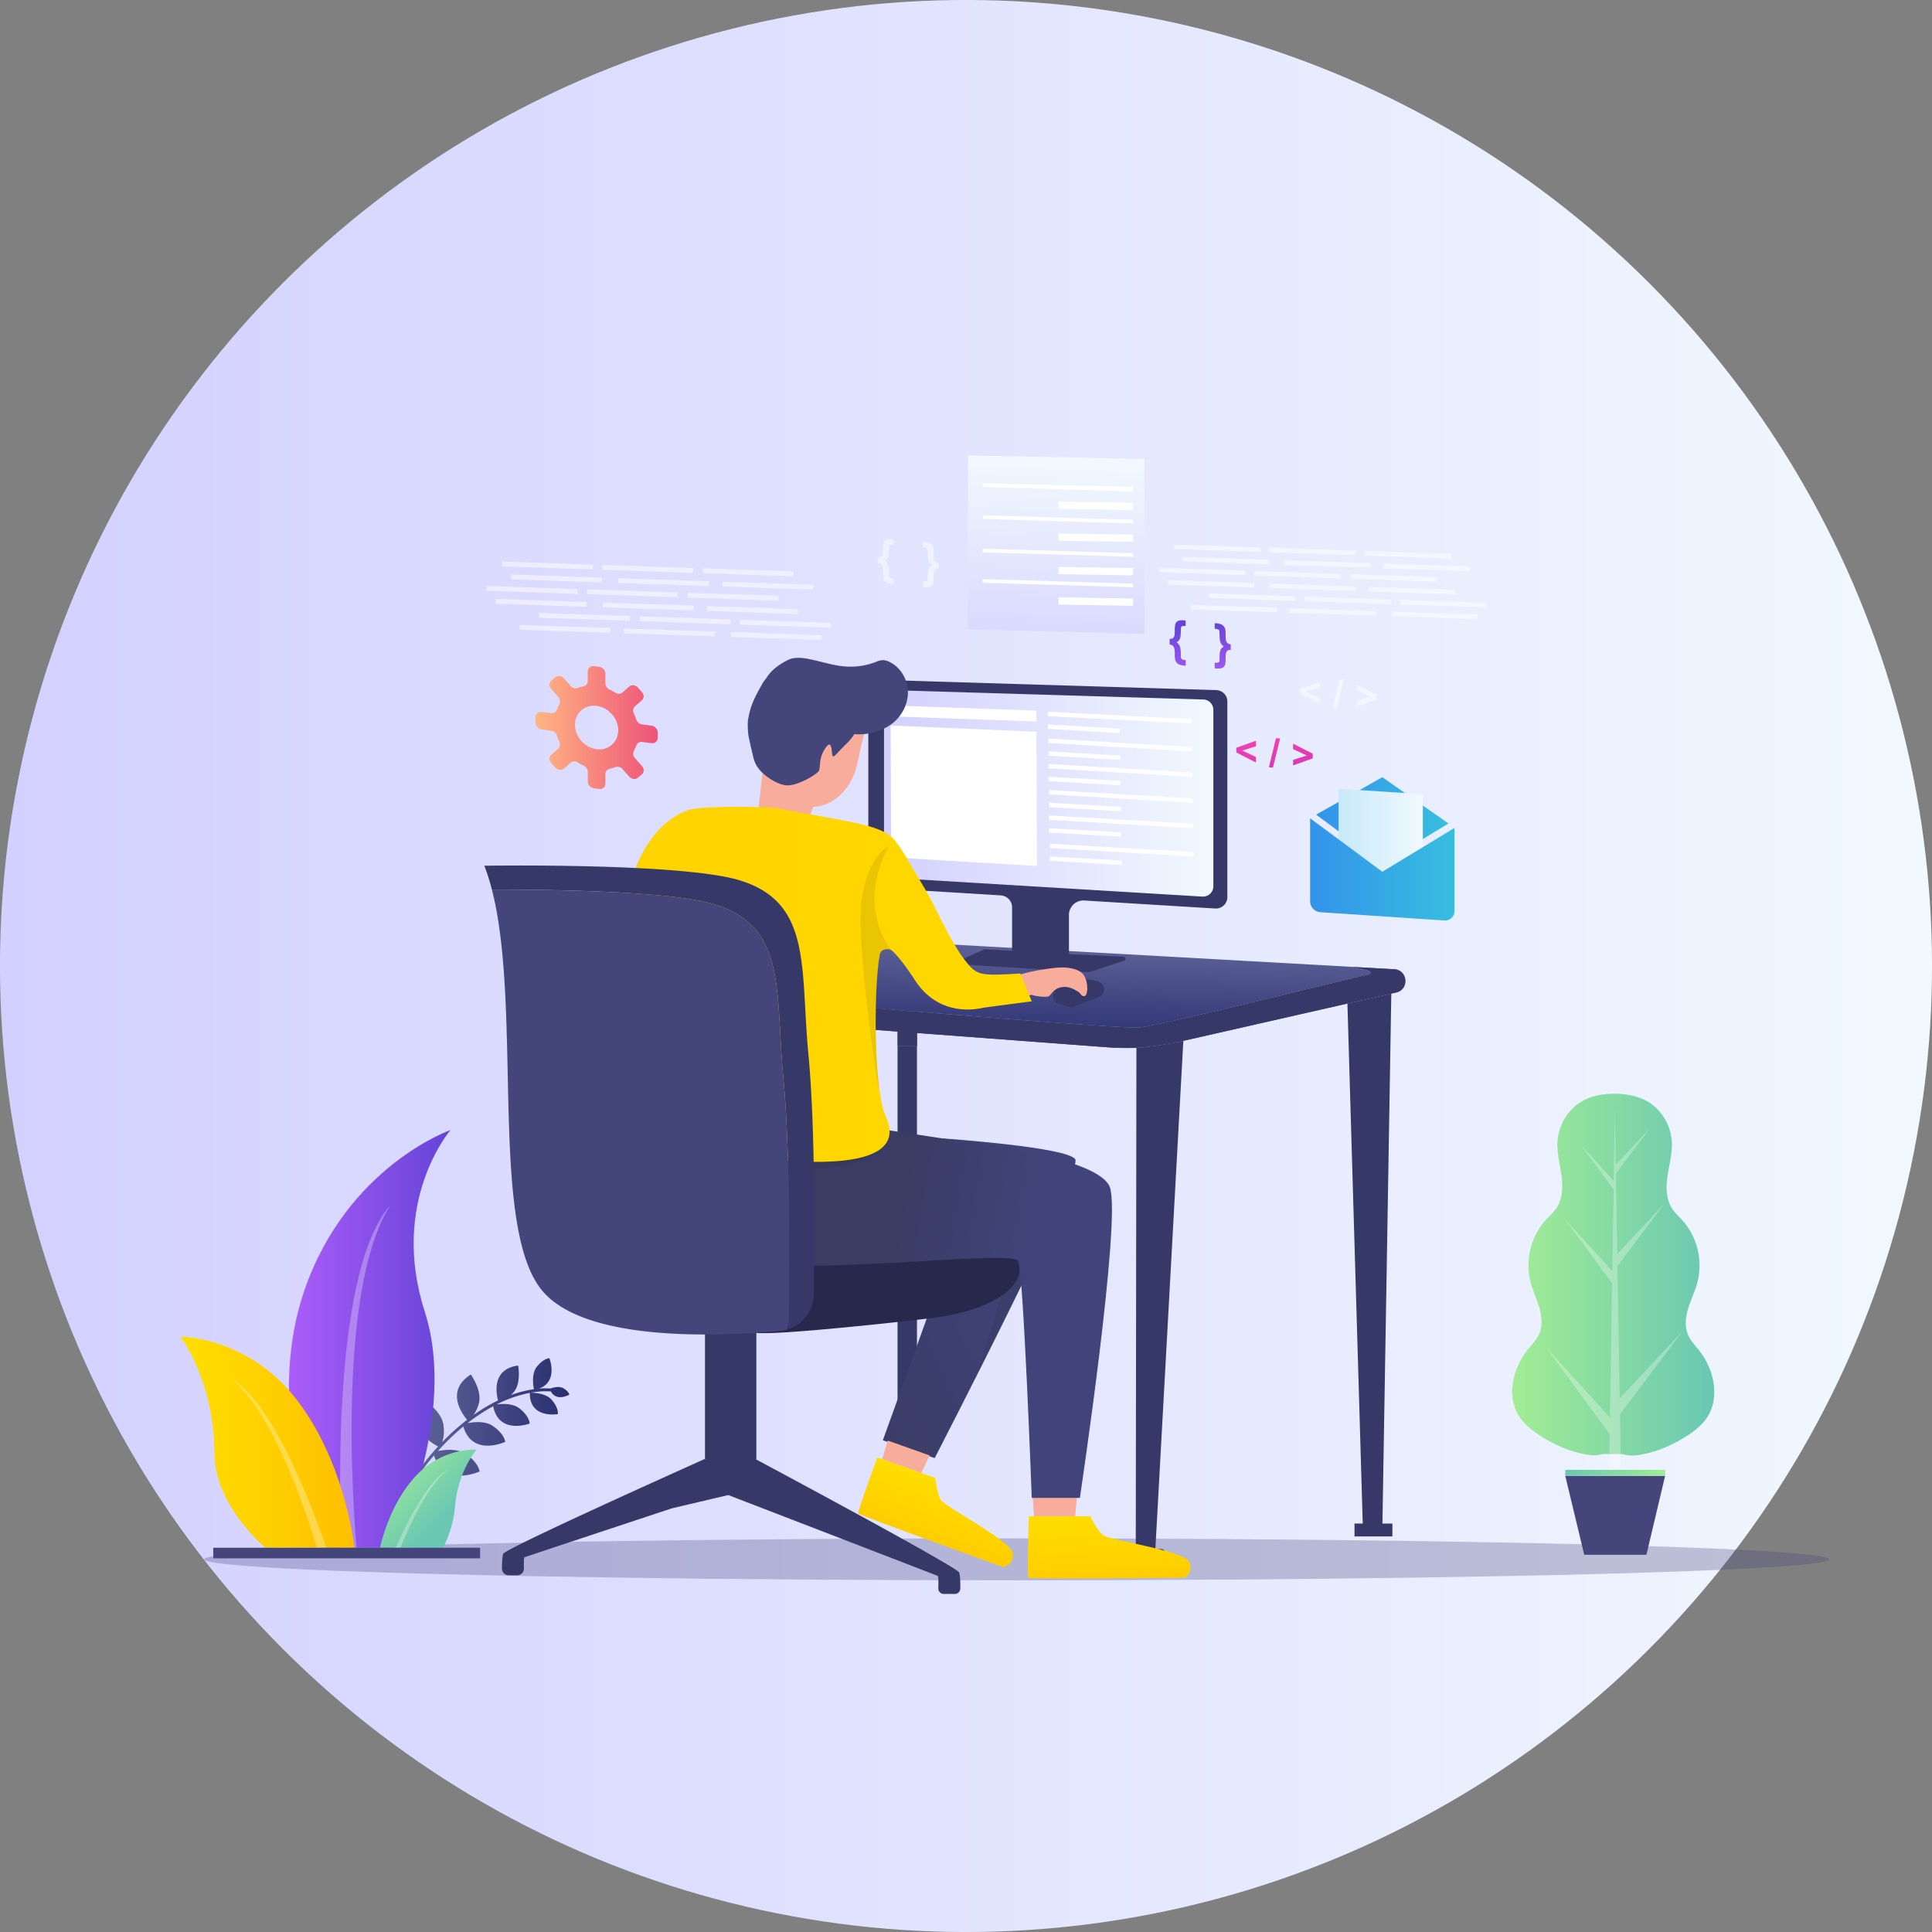 <svg xmlns="http://www.w3.org/2000/svg" xmlns:xlink="http://www.w3.org/1999/xlink" viewBox="0 0 1826.36 1826.36"><rect x="0" y="0" width="1826.36" height="1826.36" fill="#808080" stroke="none"/><defs><style>.cls-1{isolation:isolate;}.cls-2{fill:url(#linear-gradient);}.cls-3,.cls-6{fill:#43457b;}.cls-3,.cls-5{opacity:0.3;}.cls-4{fill:url(#linear-gradient-2);}.cls-21,.cls-5{fill:#fff;}.cls-7{fill:url(#linear-gradient-3);}.cls-8{fill:url(#linear-gradient-4);}.cls-9{fill:url(#linear-gradient-5);}.cls-10{fill:url(#linear-gradient-6);}.cls-11{fill:url(#linear-gradient-7);}.cls-12{fill:url(#linear-gradient-8);}.cls-13{fill:#363868;}.cls-14{fill:url(#linear-gradient-9);}.cls-15{fill:url(#linear-gradient-10);}.cls-16{fill:url(#linear-gradient-11);}.cls-17{fill:url(#linear-gradient-12);}.cls-18{fill:url(#linear-gradient-13);}.cls-19{fill:url(#linear-gradient-14);}.cls-20,.cls-33{opacity:0.5;}.cls-22{fill:url(#linear-gradient-15);}.cls-23{fill:url(#linear-gradient-16);}.cls-24{fill:url(#linear-gradient-17);}.cls-25,.cls-32{fill:#221f1f;}.cls-25{opacity:0.1;}.cls-25,.cls-32,.cls-33{mix-blend-mode:multiply;}.cls-26{fill:#26294c;}.cls-27,.cls-33{fill:#f8ac9b;}.cls-28{fill:url(#linear-gradient-18);}.cls-29{fill:url(#linear-gradient-19);}.cls-30{fill:url(#linear-gradient-20);}.cls-31{fill:url(#linear-gradient-21);}.cls-32{opacity:0.2;}.cls-34{fill:url(#linear-gradient-22);}.cls-35{fill:url(#linear-gradient-23);}.cls-36{fill:url(#linear-gradient-24);}.cls-37{fill:url(#linear-gradient-25);}.cls-38{fill:url(#linear-gradient-26);}.cls-39{fill:url(#linear-gradient-27);}</style><linearGradient id="linear-gradient" x1="-100" y1="-1006.82" x2="1726.36" y2="-1006.82" gradientTransform="matrix(0.71, 0.71, 0.71, -0.71, 1050.1, -373.76)" gradientUnits="userSpaceOnUse"><stop offset="0" stop-color="#d3d0ff"/><stop offset="1" stop-color="#f1f9fe"/></linearGradient><linearGradient id="linear-gradient-2" x1="1429.52" y1="1204.89" x2="1620.54" y2="1204.89" gradientUnits="userSpaceOnUse"><stop offset="0" stop-color="#a2ed94"/><stop offset="1" stop-color="#69c7b3"/></linearGradient><linearGradient id="linear-gradient-3" x1="1551.89" y1="1417.31" x2="1501.85" y2="1367.28" xlink:href="#linear-gradient-2"/><linearGradient id="linear-gradient-4" x1="-5593.66" y1="1339.45" x2="-5449.16" y2="1339.45" gradientTransform="translate(5987.37)" gradientUnits="userSpaceOnUse"><stop offset="0" stop-color="#5e6398"/><stop offset="1" stop-color="#292e6f"/></linearGradient><linearGradient id="linear-gradient-5" x1="12812.34" y1="1265.68" x2="12965.11" y2="1265.68" gradientTransform="matrix(-1, 0, 0, 1, 13238.21, 0)" gradientUnits="userSpaceOnUse"><stop offset="0" stop-color="#6443d7"/><stop offset="1" stop-color="#ac5df9"/></linearGradient><linearGradient id="linear-gradient-6" x1="-5623.58" y1="1377.48" x2="-5565.19" y2="1433.25" gradientTransform="translate(5987.37)" xlink:href="#linear-gradient-2"/><linearGradient id="linear-gradient-7" x1="20332.03" y1="1363.34" x2="20496.71" y2="1363.34" gradientTransform="matrix(-1, 0, 0, 1, 20667.12, 0)" gradientUnits="userSpaceOnUse"><stop offset="0" stop-color="#febf00"/><stop offset="0.98" stop-color="#ffdf00"/></linearGradient><linearGradient id="linear-gradient-8" x1="1184.45" y1="833.13" x2="929.75" y2="1164.24" gradientTransform="matrix(1, 0, 0, 1, 0, 0)" xlink:href="#linear-gradient-4"/><linearGradient id="linear-gradient-9" x1="1269.38" y1="871.17" x2="1117.84" y2="1068.17" gradientTransform="matrix(1, 0, 0, 1, 0, 0)" xlink:href="#linear-gradient-4"/><linearGradient id="linear-gradient-10" x1="1168.32" y1="820.71" x2="913.61" y2="1151.83" gradientTransform="matrix(1, 0, 0, 1, 0, 0)" xlink:href="#linear-gradient-4"/><linearGradient id="linear-gradient-11" x1="894.97" y1="888.66" x2="893.12" y2="988.12" gradientTransform="matrix(1, 0, 0, 1, 0, 0)" xlink:href="#linear-gradient-4"/><linearGradient id="linear-gradient-12" x1="1176.23" y1="690.27" x2="1182.61" y2="746.42" gradientUnits="userSpaceOnUse"><stop offset="0" stop-color="#fb40b7"/><stop offset="1" stop-color="#c639af"/></linearGradient><linearGradient id="linear-gradient-13" x1="1202.04" y1="687.34" x2="1208.42" y2="743.48" xlink:href="#linear-gradient-12"/><linearGradient id="linear-gradient-14" x1="1227.83" y1="684.41" x2="1234.21" y2="740.55" xlink:href="#linear-gradient-12"/><linearGradient id="linear-gradient-15" x1="1112.64" y1="590.6" x2="1117.32" y2="645.89" gradientTransform="matrix(1, 0, 0, 1, 0, 0)" xlink:href="#linear-gradient-5"/><linearGradient id="linear-gradient-16" x1="1153.06" y1="587.18" x2="1157.73" y2="642.47" gradientTransform="matrix(1, 0, 0, 1, 0, 0)" xlink:href="#linear-gradient-5"/><linearGradient id="linear-gradient-17" x1="759.7" y1="1283.61" x2="1013.56" y2="1171.6" gradientUnits="userSpaceOnUse"><stop offset="0" stop-color="#3a3c63"/><stop offset="1" stop-color="#40447b"/></linearGradient><linearGradient id="linear-gradient-18" x1="2773.65" y1="-286.12" x2="2770.93" y2="-396.31" gradientTransform="translate(-1835.19 814.72) rotate(20.13)" xlink:href="#linear-gradient-7"/><linearGradient id="linear-gradient-19" x1="1049.9" y1="1538.85" x2="1047.1" y2="1425.37" gradientTransform="matrix(1, 0, 0, 1, 0, 0)" xlink:href="#linear-gradient-7"/><linearGradient id="linear-gradient-20" x1="831.3" y1="1227.67" x2="969.66" y2="1251.52" xlink:href="#linear-gradient-17"/><linearGradient id="linear-gradient-21" x1="835.63" y1="750.06" x2="1146.97" y2="750.06" gradientTransform="matrix(1, 0, 0, 1, 0, 0)" xlink:href="#linear-gradient"/><linearGradient id="linear-gradient-22" x1="-786.76" y1="930.46" x2="1444.56" y2="930.46" gradientTransform="matrix(1, 0, 0, 1, 0, 0)" xlink:href="#linear-gradient-7"/><linearGradient id="linear-gradient-23" x1="506.18" y1="848.13" x2="621.73" y2="848.13" gradientTransform="matrix(1, 0.12, 0, 1, 0, -230.67)" gradientUnits="userSpaceOnUse"><stop offset="0" stop-color="#ffb682"/><stop offset="1" stop-color="#ee5379"/></linearGradient><linearGradient id="linear-gradient-24" x1="1244.19" y1="861.27" x2="1369.27" y2="861.27" gradientTransform="matrix(1, 0.07, 0, 1, 0, -172.88)" gradientUnits="userSpaceOnUse"><stop offset="0" stop-color="#3393eb"/><stop offset="1" stop-color="#37bedf"/></linearGradient><linearGradient id="linear-gradient-25" x1="1265.39" y1="873.04" x2="1345.04" y2="873.04" gradientTransform="matrix(1, 0.07, 0, 1, 0, -172.88)" gradientUnits="userSpaceOnUse"><stop offset="0" stop-color="#c7e9f9"/><stop offset="1" stop-color="#f1f9fe"/></linearGradient><linearGradient id="linear-gradient-26" x1="1238.49" y1="907.89" x2="1374.97" y2="907.89" xlink:href="#linear-gradient-24"/><linearGradient id="linear-gradient-27" x1="998.18" y1="719.17" x2="998.18" y2="505.42" gradientTransform="matrix(1, 0.04, 0, 1, 0.51, -112.5)" xlink:href="#linear-gradient"/></defs><title>Asset 1mdpi</title><g class="cls-1"><g id="Layer_2" data-name="Layer 2"><g id="Layer_1-2" data-name="Layer 1"><circle class="cls-2" cx="913.18" cy="913.18" r="913.18" transform="translate(-378.25 913.18) rotate(-45)"/><ellipse class="cls-3" cx="961.06" cy="1474.07" rx="768.03" ry="19.83"/><path class="cls-4" d="M1606.27,1276.68c-3.8-4.82-8.21-9.33-10.59-15-3.32-7.91-2.21-17,.31-25.2s6.39-15.94,8.59-24.23a64.5,64.5,0,0,0-14.41-58.94c-3.14-3.45-6.7-6.58-9.3-10.47-6-9-6.07-20.75-4.46-31.49s4.65-21.4,4-32.23a48.4,48.4,0,0,0-17.33-34c-9.9-8.15-23.2-11-36-11.2h-.81c-12.85,0-26.19,2.76-36.18,10.8a48.42,48.42,0,0,0-17.71,33.83c-.77,10.83,2.15,21.52,3.64,32.28s1.31,22.48-4.82,31.43c-2.64,3.86-6.23,7-9.42,10.37a64.49,64.49,0,0,0-15.07,58.77c2.11,8.31,5.88,16.1,8.31,24.33s3.44,17.33,0,25.19c-2.44,5.64-6.9,10.1-10.76,14.87-14.28,17.68-20.44,44.19-8.07,63.25,4.95,7.62,12.3,13.33,19.93,18.25,11.85,7.64,24.9,13.73,38.72,16.75,6.06,1.32,12.33,2.51,18.42,1,4-1,7.15-.42,11.46-.43s7.41-.51,11.46.56c6.07,1.61,12.35.49,18.42-.77,13.85-2.85,27-8.8,38.91-16.3,7.68-4.83,15.1-10.47,20.13-18C1626.21,1321.09,1620.35,1294.52,1606.27,1276.68Z"/><path class="cls-5" d="M1531.42,1337c11.56-15.37,59.16-78.75,59.16-78.75l-59.41,63.66-2.11-125.18,44.55-59.3-44.74,47.94-1.28-76.06,32.18-42.84-32.32,34.63-.9-53.45-1.08,68.57-30.92-33.89,30.8,42-1.21,77.29-44.23-48.47,44,60-2,126.78-60.4-66.19,60.15,82-.29,18.71h.11v20.44h10.66v-20.44h-.15Z"/><polygon class="cls-6" points="1479.67 1395.13 1574.08 1395.13 1556.39 1469.77 1497.61 1469.77 1479.67 1395.13"/><rect class="cls-7" x="1479.67" y="1389.47" width="94.41" height="5.66"/><path class="cls-8" d="M520.74,1315.29c5.54,10.21,17.47,3.06,17.47,3.06s-.68-3.36-6-6.17c-4-2.1-9.74-.36-11.77.37l-6.58-.17h-.1c-1.47.07-2.92.19-4.37.32,18.78-6.63,9.93-28.8,9.93-28.8s-5.9.24-12.15,8.56c-5,6.68-3,18-2.45,20.8a108.75,108.75,0,0,0-21.64,5.47,36.41,36.41,0,0,0,2.73-3c7.16-8.57,4-24.83,4-24.83-25.63,3.3-20.53,27.41-19,32.94a161.13,161.13,0,0,0-23.18,13.78,33.36,33.36,0,0,0,5.06-11.15c3.24-12.07-7.62-27.09-7.62-27.09-25.13,15.81-7,38.66-3.5,42.74-4.51,3.48-8.65,7-12.37,10.36-4.09,3.7-7.85,7.39-11.28,10.94,1.26-3.37,2.31-8.68,1.3-16.3-1.8-13.54-19.07-24.15-19.07-24.15-18.31,25.92,7.89,41.29,14,44.42a214.88,214.88,0,0,0-18.46,22.67l2.27,1.52a194.16,194.16,0,0,1,12.3-15.71c9.7,30.73,43.1,15.11,43.1,15.11s-.83-8.38-13.21-16.6c-8-5.3-19.87-3.93-26.27-2.63A237.26,237.26,0,0,1,431,1354.51c2.18-2,4.5-4,7-6,8.6,29,39.62,14.49,39.62,14.49s-.76-7.66-12.08-15.18c-7.12-4.73-17.65-3.65-23.59-2.49a170.09,170.09,0,0,1,24.29-16c5.3,27.41,34.48,16.36,34.48,16.36s-.16-6.88-9.74-14.34c-6.26-4.88-16.23-4.41-21.47-3.73a117.74,117.74,0,0,1,31.38-10.91c-.47,24.86,26.46,20.06,26.46,20.06s.95-5.83-5.94-13.62c-5.36-6.07-16.35-6.59-19.59-6.61a96.28,96.28,0,0,1,12-1.37Z"/><path class="cls-9" d="M303.24,1463.1S247.35,1337,287.79,1219.72s138.08-151.47,138.08-151.47-58,67.11-24.32,171.79c31.82,99-28.85,223.06-28.85,223.06Z"/><path class="cls-5" d="M323,1463.1S308.69,1206.46,369.24,1139C314.17,1224,337.1,1463.1,337.1,1463.1Z"/><path class="cls-10" d="M419,1463.1H359.23c2.38-10.53,11-42.35,32.43-66.35,26.07-29.16,58.95-26.33,58.95-26.33S432.73,1390,430,1425.3C428.89,1439.36,424.13,1452.53,419,1463.1Z"/><path class="cls-5" d="M378.61,1463.1h-4.48c8.51-19.48,30.22-65.15,50.54-74.43C404.79,1402,386.5,1443.31,378.61,1463.1Z"/><path class="cls-11" d="M280.78,1323.57c43.52,56.73,53.28,130.71,54.31,139.53h-84.6c-21.4-19.76-47.65-51.72-47.85-90.17-.37-68.65-32.23-109.36-32.23-109.36S234.43,1263.14,280.78,1323.57Z"/><path class="cls-5" d="M308.36,1463.1h-8.78C289.27,1429,257.79,1334.17,218,1302.85,259.09,1325.61,297.43,1430.9,308.36,1463.1Z"/><rect class="cls-6" x="201.59" y="1463.1" width="252.23" height="10.01" transform="translate(655.42 2936.22) rotate(180)"/><path class="cls-12" d="M1074.28,990.57l-21.73-.18A210,210,0,0,0,1074.28,990.57Z"/><polygon class="cls-13" points="848.48 1339.31 866.83 1339.31 866.83 988.9 848.48 988.75 848.48 1339.31"/><path class="cls-13" d="M1073.67,1464.31h-3.51a4.22,4.22,0,0,0-4.22,4.22v3.77a4.22,4.22,0,0,0,4.22,4.23h27.39a4.22,4.22,0,0,0,4.22-4.23v-3.77a4.22,4.22,0,0,0-4.22-4.22h-5.36l26.44-480.41a335.05,335.05,0,0,1-44.35,6.67Z"/><path class="cls-13" d="M1288.23,1440.23h-7.79v12.21h35.83v-12.21h-9.42l8.38-501-41.48,9.45Z"/><path class="cls-14" d="M1118.63,983.9c16.73-3.66,102.56-23.2,155.12-35.18v0Z"/><path class="cls-15" d="M1318,916.23l-41.9-2.34c3,.4,31.43,4.47,14.61,8.11-17.73,3.83-196,47.92-213.73,49.36s-255.42-18.69-255.42-18.69l5.28,20.84,21.66,1.63v13.61l18.35.15V976.51l182.52,13.69c1.06.08,2.13.13,3.2.19l21.73.18a335.05,335.05,0,0,0,44.35-6.67l155.12-35.22v0l41.48-9.45,4.6-1C1332.42,935.36,1330.88,917,1318,916.23Z"/><path class="cls-16" d="M1077,971.36c17.73-1.44,196-45.53,213.73-49.36,16.82-3.64-11.63-7.71-14.61-8.11L812.38,888l-320.1,60.45,334.54,25.08-5.28-20.84S1059.23,972.79,1077,971.36Z"/><path class="cls-13" d="M1318,916.23l-41.9-2.34c3,.4,31.43,4.47,14.61,8.11-17.73,3.83-196,47.92-213.73,49.36s-255.42-18.69-255.42-18.69l5.28,20.84,21.66,1.63v13.61l18.35.15V976.51l182.52,13.69c1.06.08,2.13.13,3.2.19l21.73.18a335.05,335.05,0,0,0,44.35-6.67l155.12-35.22v0l41.48-9.45,4.6-1C1332.42,935.36,1330.88,917,1318,916.23Z"/><path class="cls-17" d="M1187.28,720.82l-18.57-9.51v-4.47l18.57-6.61v5.27l-13,4,13,6.14Z"/><path class="cls-18" d="M1199.51,725.31l6.71-27.5,3.9.3-6.78,27.49Z"/><path class="cls-19" d="M1222.35,723.54v-5.23l13-4.1-13-6.05V703l18.59,9.47v4.44Z"/><g class="cls-20"><path class="cls-21" d="M1247.56,665.17,1229,655.66v-4.47l18.57-6.61v5.27l-13,3.95,13,6.14Z"/><path class="cls-21" d="M1259.8,669.66l6.7-27.5,3.9.3L1263.62,670Z"/><path class="cls-21" d="M1282.64,667.89v-5.23l13-4.1-13-6v-5.19l18.59,9.47v4.44Z"/></g><path class="cls-22" d="M1105.67,609.22v-5.33a6.26,6.26,0,0,0,2.44-.27,3.07,3.07,0,0,0,1.42-1.21,5.67,5.67,0,0,0,.82-2.29,25.35,25.35,0,0,0,.18-3.69,29.45,29.45,0,0,1,.4-6,4.87,4.87,0,0,1,1.44-2.6,6.56,6.56,0,0,1,3-1.35,16.1,16.1,0,0,1,4.26,0l1.18.11v5.3a10.78,10.78,0,0,0-3.16,0,1.86,1.86,0,0,0-1,.75,4,4,0,0,0-.33,1.92c0,.93-.07,2.69-.2,5.28a12.64,12.64,0,0,1-.58,3.51,6.55,6.55,0,0,1-1.18,2.15,8.26,8.26,0,0,1-2.21,1.64,8.64,8.64,0,0,1,2.14,2,8.09,8.09,0,0,1,1.28,2.56,18,18,0,0,1,.57,3.92c.11,2.46.16,4,.16,4.72a4.5,4.5,0,0,0,.35,2.07,2.58,2.58,0,0,0,1.08,1,10.76,10.76,0,0,0,3.12.58v5.32l-1.18-.1a17.25,17.25,0,0,1-4.59-.9,6.89,6.89,0,0,1-2.7-1.83,6.2,6.2,0,0,1-1.47-2.87,24.92,24.92,0,0,1-.38-5.17,24.4,24.4,0,0,0-.36-5.34,5.17,5.17,0,0,0-1.47-2.67A5.83,5.83,0,0,0,1105.67,609.22Z"/><path class="cls-23" d="M1163.46,614.44a6.46,6.46,0,0,0-2.44.26,3.08,3.08,0,0,0-1.41,1.22,6,6,0,0,0-.83,2.29,25.12,25.12,0,0,0-.18,3.67,30.64,30.64,0,0,1-.39,6,5,5,0,0,1-1.43,2.61,6.59,6.59,0,0,1-3.06,1.35,16.19,16.19,0,0,1-4.27,0l-1.17-.11V626.4a9.54,9.54,0,0,0,3.11,0,1.92,1.92,0,0,0,1.07-.76,3.81,3.81,0,0,0,.36-1.89c0-.9.07-2.62.19-5.15a12.94,12.94,0,0,1,.59-3.65,6.25,6.25,0,0,1,3.38-3.74,10.45,10.45,0,0,1-2.4-2.3,9.77,9.77,0,0,1-1.42-3.86,67.74,67.74,0,0,1-.35-6.87,6.36,6.36,0,0,0-.3-2.24,2.11,2.11,0,0,0-1-.95,11.12,11.12,0,0,0-3.23-.59v-5.3l1.17.1a18.42,18.42,0,0,1,4.6.88,6.82,6.82,0,0,1,2.68,1.83,6.43,6.43,0,0,1,1.48,2.89,24.76,24.76,0,0,1,.39,5.17,26.52,26.52,0,0,0,.33,5.33,5.18,5.18,0,0,0,1.49,2.68,6,6,0,0,0,3,1.15Z"/><g class="cls-20"><path class="cls-21" d="M829.8,532.29V527a6.26,6.26,0,0,0,2.44-.27,3.13,3.13,0,0,0,1.42-1.21,5.58,5.58,0,0,0,.82-2.29,25.35,25.35,0,0,0,.18-3.69,29.45,29.45,0,0,1,.4-6,5,5,0,0,1,1.44-2.6,6.56,6.56,0,0,1,3-1.36,16.23,16.23,0,0,1,4.26,0l1.18.11V515a10.78,10.78,0,0,0-3.16,0,1.76,1.76,0,0,0-1,.75,3.81,3.81,0,0,0-.34,1.91c0,.94-.06,2.7-.2,5.29a12.68,12.68,0,0,1-.57,3.51,6.56,6.56,0,0,1-1.19,2.15,8.48,8.48,0,0,1-2.21,1.64,8.64,8.64,0,0,1,2.14,2,7.79,7.79,0,0,1,1.28,2.56,17.87,17.87,0,0,1,.58,3.92c.1,2.46.15,4,.15,4.72a4.35,4.35,0,0,0,.36,2.07,2.42,2.42,0,0,0,1.07,1A10.1,10.1,0,0,0,845,547v5.33l-1.18-.11a17.48,17.48,0,0,1-4.59-.89,7,7,0,0,1-2.7-1.83,6.2,6.2,0,0,1-1.47-2.87,25.72,25.72,0,0,1-.38-5.17,25.25,25.25,0,0,0-.35-5.34,5.25,5.25,0,0,0-1.48-2.67A5.83,5.83,0,0,0,829.8,532.29Z"/><path class="cls-21" d="M887.59,537.51a6.49,6.49,0,0,0-2.44.26,3.08,3.08,0,0,0-1.41,1.22,6,6,0,0,0-.83,2.29,25,25,0,0,0-.18,3.66,30.5,30.5,0,0,1-.39,6,4.89,4.89,0,0,1-1.43,2.62,6.54,6.54,0,0,1-3.06,1.35,16.1,16.1,0,0,1-4.26,0l-1.18-.11v-5.33a9.54,9.54,0,0,0,3.11,0,1.85,1.85,0,0,0,1.07-.76,3.81,3.81,0,0,0,.36-1.89c0-.9.07-2.62.19-5.16a12.53,12.53,0,0,1,.6-3.64,6.56,6.56,0,0,1,1.3-2.23,6.68,6.68,0,0,1,2.07-1.51,10.68,10.68,0,0,1-2.4-2.31,9.81,9.81,0,0,1-1.42-3.85,67.74,67.74,0,0,1-.35-6.87,6.47,6.47,0,0,0-.3-2.25,2.14,2.14,0,0,0-1-.94,11.12,11.12,0,0,0-3.23-.59v-5.31l1.18.11a17.88,17.88,0,0,1,4.59.88,6.86,6.86,0,0,1,2.69,1.83,6.47,6.47,0,0,1,1.47,2.89,24.76,24.76,0,0,1,.39,5.17,26.58,26.58,0,0,0,.33,5.33,5.25,5.25,0,0,0,1.49,2.68,6,6,0,0,0,3,1.15Z"/></g><path class="cls-24" d="M891.26,1076.17s118,8.14,125.2,19.73-132.89,282.44-132.89,282.44l-49-16.79,58.07-161.15s9.05-70.13-17.49-75.1S891.26,1076.17,891.26,1076.17Z"/><path class="cls-25" d="M947.57,1189.05l12.79,1a3.53,3.53,0,0,1,3.23,3.22l1.85,22.3-44.58,89.65S958.69,1202.78,947.57,1189.05Z"/><path class="cls-26" d="M742.6,1052.18S954.29,1157,963.19,1190.67s-45,50.53-77.89,54.77c-24.7,3.18-153.21,17.42-171,14.46S644.66,1045.26,742.6,1052.18Z"/><polygon class="cls-27" points="833.95 1379.38 839.23 1361.81 878.86 1375.87 870.77 1392.45 833.95 1379.38"/><path class="cls-28" d="M884.29,1397.24s1.2,14.49,5.21,20.8,66.33,38.82,67.92,50.07-8.94,13.33-9.68,13.07-135.7-48.77-136.42-50.56,18-52.88,18-52.88Z"/><polygon class="cls-27" points="977.49 1433.33 976.22 1414.92 1018.07 1414.92 1016.38 1433.33 977.49 1433.33"/><path class="cls-29" d="M1030.65,1433.33s6.23,13.32,12.19,18,75.44,14.46,80.88,24.59-3.63,15.62-4.41,15.62-145.95,1.45-147.24,0,.51-58.16.51-58.16Z"/><path class="cls-30" d="M664.25,1041.92s-8.59,148.43,70.09,153.57,223.3-13.54,228.22-3.26S975.34,1416,975.34,1416h45.48s39.43-262.81,28.37-293.65-153.48-45.45-153.48-45.45Z"/><path class="cls-25" d="M830.79,1085.43S822,1115,696.62,1100.54c-75.92-7.48-85.92-18.23-87.46-24.2s-4.85-15.92,1.84-20.56S824.34,1069.32,830.79,1085.43Z"/><path class="cls-13" d="M1038.7,942.61l-23.25,9a7.9,7.9,0,0,1-5.06.2l-9.25-2.75a7.86,7.86,0,0,1-.16-15l24.69-7.9a7.91,7.91,0,0,1,4-.19l7.81,1.67A7.86,7.86,0,0,1,1038.7,942.61Z"/><path class="cls-13" d="M1149.74,652.36,832,642.67a10.83,10.83,0,0,0-11.16,10.82v175.1A10.82,10.82,0,0,0,831,839.39l115.1,7.05a11.33,11.33,0,0,1,10.64,11.31v41.09l-25.49-1.45a2.23,2.23,0,0,0-1.32.35l-21.82,9.87a2.21,2.21,0,0,0,1.07,4.06l118.52,7.42a7.7,7.7,0,0,0,3.37-.63L1063.37,908a2.21,2.21,0,0,0-1.56-3.64L1010.5,902V864.9a13.66,13.66,0,0,1,14.5-13.64l123.75,7.57a10.82,10.82,0,0,0,11.49-10.8V663.18A10.83,10.83,0,0,0,1149.74,652.36Z"/><path class="cls-31" d="M1136.43,847.56,845,830a9.84,9.84,0,0,1-9.32-9.75v-158a9.85,9.85,0,0,1,10.23-9.76l291.48,8.74a9.84,9.84,0,0,1,9.63,9.76V837.82A9.85,9.85,0,0,1,1136.43,847.56Z"/><polygon class="cls-21" points="1126.53 683.88 990.58 676.96 990.57 672.84 1126.51 679.77 1126.53 683.88"/><polygon class="cls-21" points="1058.6 692.99 990.63 689 990.62 684.88 1058.59 688.87 1058.6 692.99"/><polygon class="cls-21" points="1127.07 710.33 991.13 702.34 991.11 698.22 1127.06 706.21 1127.07 710.33"/><polygon class="cls-21" points="1059.15 718.37 991.18 714.38 991.16 710.26 1059.13 714.25 1059.15 718.37"/><polygon class="cls-21" points="1127.07 734.34 991.13 726.36 991.11 722.24 1127.06 730.23 1127.07 734.34"/><polygon class="cls-21" points="1059.15 742.39 991.18 738.4 991.16 734.28 1059.13 738.27 1059.15 742.39"/><polygon class="cls-21" points="1127.62 758.91 991.67 750.92 991.66 746.8 1127.6 754.79 1127.62 758.91"/><polygon class="cls-21" points="1059.7 766.95 991.72 762.96 991.71 758.84 1059.68 762.84 1059.7 766.95"/><polygon class="cls-21" points="1127.62 782.92 991.67 774.94 991.66 770.82 1127.6 778.81 1127.62 782.92"/><polygon class="cls-21" points="1059.7 790.97 991.72 786.98 991.71 782.86 1059.68 786.85 1059.7 790.97"/><polygon class="cls-21" points="1128.44 809.67 992.49 801.69 992.48 797.57 1128.42 805.55 1128.44 809.67"/><polygon class="cls-21" points="1060.52 817.72 992.54 813.73 992.53 809.61 1060.5 813.6 1060.52 817.72"/><polygon class="cls-21" points="841.86 666.89 979.69 671.76 979.73 682.04 841.9 677.17 841.86 666.89"/><polygon class="cls-21" points="980.27 818.63 842.44 810.44 841.93 685.82 979.76 691.74 980.27 818.63"/><path class="cls-32" d="M607.07,918c-5.2,4.83-10,8.93-14.08,12.28,15.74,4.8,31.86,3.76,31.86,3.76l14.77-111S623.05,903.16,607.07,918Z"/><path class="cls-27" d="M1020.18,917.91c-9.46-4.6-18.95-3.5-27.71-2.4-5.87.74-20.45,3-29.91,6.36l5.06,21.71c3.71-2.07,6.89-3.5,8-3.05,3.06,1.3,12.08,2.28,15.12,1.52s4.12-7.15,12.25-8.76,13.84,3,16.23,4.19,2.82,5.08,6.34,4S1029.34,922.37,1020.18,917.91Z"/><polygon class="cls-27" points="771.55 755.81 756.37 793.87 715.69 776.34 722.17 718.2 777.68 737.62 771.55 755.81"/><path class="cls-27" d="M820,687c5.13-10.36.7-14.36-6.32-16.39-6.53-1.88-15.29-2-20.69-4A133.89,133.89,0,0,0,775.59,662c-10.13-2.21-16,6.61-18.62,12.72l-.14.33c-2.46,5.88-6.34,20.18-9.48,24.51s-3.45-19-11.72-22.42a11.15,11.15,0,0,0-5.81-1.12A11.52,11.52,0,0,0,720.4,684c-1.87,5.74-.22,12,2.42,17.21s6.27,9.85,8.74,15.18c4.92,10.64,5,23.62,11.43,33.32,7.21,10.9,21.68,15.2,34.27,11.7s23-13.9,28.69-26.21C813.08,719.64,812.4,702.26,820,687Z"/><path class="cls-33" d="M785.51,672.44a85.8,85.8,0,0,0,28.12-1.79c-6.53-1.88-15.29-2-20.69-4A133.89,133.89,0,0,0,775.59,662c-10.13-2.21-16,6.61-18.62,12.72l-.14.33C761.83,670.85,772,671.13,785.51,672.44Z"/><path class="cls-6" d="M858.26,653c-.5-11.2-7.07-22.13-17.1-27.14a14.29,14.29,0,0,0-7.41-1.79,21.47,21.47,0,0,0-6,1.76,66,66,0,0,1-28.25,4.24c-11.88-.83-23.28-4.84-35-7.1-6.75-1.31-14.07-2-20.19,1.17-5.51,2.81-14,8-18.78,15.28-1.83,2.8-3.26,4.07-4.55,6.38-7.67,13.73-11.4,20.43-13.79,34.37-.71,4.11-.17,13.73.8,17.65,1.35,5.47,1.31,6.68,3.26,14.16.54,2.09,1.14,6,2.41,8.5,3.63,10.11,18.6,20.17,28.49,21.79,10.57,1.73,29.92-10.24,31.84-13.44s-.21-10.62,4.84-19.28,6.85-6.86,7.59,1.23,1.88,3.82,13-7a48.51,48.51,0,0,0,8.17-9.82c13,1.35,28.3-3.37,37.41-11.29C853.5,675.38,858.76,664.23,858.26,653Z"/><path class="cls-34" d="M964.54,920.29c-37.36,2.06-40.62,2.26-51.64-11.61-14.41-18.13-28.3-51.33-40.17-71.18-24.31-40.65-26.13-47-41.8-53.21-6.46-2.55-8.12-3-23.65-6.72-.77-.18-7.33-1.59-8.14-1.56,0,0-.09-.06-.14-.07-4.63-1-67.52-12.39-67.52-12.39-5.89-.27-17.58-.73-30.47-.88l-1.66,0c-14.52-.14-29.71.49-40.91,1.55-1.51.14-2.55.41-3.68.59l-.44.09s-34.66,5.18-54.63,58.64c0,0-45,93.9-28.23,111,5.64,5.76,13.53,9.33,21.53,11.54h0c15.73,4.35,31.85,3.41,31.85,3.41l-5.47,47.24c-2.07,7.95-4.06,15.77-5.69,23.15-6.92,31.42-12.47,48.89,13.39,57.42,38.16,12.59,243.55,50.08,210.26-21.93-2.8-6.06-4.91-16.28-6.42-28.73-.33-2.73-.63-5.57-.91-8.5-2.18-23.24-2.62-51.93-1.78-75.74.4-11.63,1.11-22.09,2.06-30.19,0-.11,0-.21,0-.32a58.49,58.49,0,0,1,.94-6.58c.62-3.71.67-5,2.8-6.71a4.89,4.89,0,0,1,1.28-.79c3.18-.72,4.95-.89,6.85.18,1.56.87,3.21,2.57,5.81,5.51,6.37,7.22,11.57,14.92,17.44,23.81,13.26,20.08,33.76,29.38,57.67,26.46l.66-.1c2.3-.3,4.64-.7,7-1.23l44.62-5.88Z"/><path class="cls-25" d="M840.63,799.62s-18,6.46-25.52,46.72,15.1,181.51,15.1,181.51l.7-1.24c-.33-2.73-.63-5.57-.91-8.5-2.18-23.24-2.62-51.93-1.78-75.74.4-11.63,1.11-22.09,2.06-30.19,0-.11,0-.21,0-.32a58.49,58.49,0,0,1,.94-6.58c.62-3.71.67-5,2.8-6.71a4.89,4.89,0,0,1,1.28-.79c3.18-.72,4.95-.89,6.85.18C808.32,849.35,840.63,799.62,840.63,799.62Z"/><path class="cls-13" d="M715,1379.38c-16.43,7.76-32.62,7.69-48.56,0V1197.84H715Z"/><path class="cls-13" d="M764.18,996.35c-7.77-81.68,3.69-143.24-65.08-164.2-55-16.76-241.25-13.75-241.25-13.75A195.62,195.62,0,0,1,465,840.94c55.28-.05,169.39,1.44,210.45,13.95,68.77,21,57.31,82.52,65.08,164.2,6.34,66.68,5.77,165.93,5.21,226.39a37.68,37.68,0,0,1-1.91,11.51c14.75-4,25.41-17.83,25.56-34.26C770,1162.28,770.52,1063,764.18,996.35Z"/><path class="cls-6" d="M740.53,1019.09c-7.77-81.68,3.69-143.24-65.08-164.2-41.06-12.51-155.17-14-210.45-13.95,29,112.76-2.91,319.67,47.88,379.51,41.19,48.53,166.79,43.07,225.37,37.55a33.92,33.92,0,0,0,5.58-1,37.68,37.68,0,0,0,1.91-11.51C746.3,1185,746.87,1085.77,740.53,1019.09Z"/><path class="cls-13" d="M906.73,1486.51c-1.6-5.13-190.3-106-192-106.88l.19-.25-44.69.28-1.37.22h-1.3l-1.29-.72c-9.19,4.18-189.07,84.73-190.63,89.75-.92,2.94-1.11,9.16-1.1,13.93a6.37,6.37,0,0,0,6.38,6.34h8a6.36,6.36,0,0,0,6.37-6.54c-.13-4.65-.13-10.15.6-10.52,1-.49,94.57-31.48,139.11-46.22l53.44-12.6c16.93,6.52,196.73,75.82,198,76.43.8.4.73,6.87.56,11.72a5.16,5.16,0,0,0,5.16,5.34h10.48a5.16,5.16,0,0,0,5.16-5.11C907.86,1496.8,907.74,1489.72,906.73,1486.51Z"/><path class="cls-35" d="M615.86,685.94,607,684.83A6.93,6.93,0,0,1,601.4,680a43.9,43.9,0,0,0-2.21-5.57,5.55,5.55,0,0,1,1-6.66l6.71-5.88c2.08-1.82,2.08-5.19,0-7.52l-3.84-4.32c-2.3-2.59-6-3.05-8.31-1l-6.33,5.53a5.65,5.65,0,0,1-6.78.18,45,45,0,0,0-5.29-2.86,6.9,6.9,0,0,1-4.1-6.1v-8.87a6.87,6.87,0,0,0-5.88-6.62l-4.88-.6a5.07,5.07,0,0,0-5.88,5.14v8.88a5,5,0,0,1-4.1,5.07,34.31,34.31,0,0,0-5.29,1.55,6.24,6.24,0,0,1-6.78-1.87l-6.33-7.12c-2.29-2.58-6-3-8.31-1L521,643.69c-2.08,1.82-2.08,5.19,0,7.52l6.71,7.56a6.11,6.11,0,0,1,1,6.91,34.25,34.25,0,0,0-2.21,5,5.08,5.08,0,0,1-5.58,3.4l-8.88-1.1a5.08,5.08,0,0,0-5.88,5.14V683a6.87,6.87,0,0,0,5.88,6.61l8.88,1.11a6.93,6.93,0,0,1,5.58,4.79,43.9,43.9,0,0,0,2.21,5.57,5.55,5.55,0,0,1-1,6.66L521,713.64c-2.08,1.81-2.08,5.18,0,7.52l3.84,4.32c2.29,2.58,6,3,8.31,1l6.32-5.53a5.66,5.66,0,0,1,6.79-.18,45,45,0,0,0,5.29,2.86,6.9,6.9,0,0,1,4.1,6.1v8.87a6.86,6.86,0,0,0,5.88,6.62l4.88.6a5.08,5.08,0,0,0,5.88-5.14v-8.88a5,5,0,0,1,4.1-5.07,34.64,34.64,0,0,0,5.29-1.55,6.24,6.24,0,0,1,6.78,1.87l6.33,7.12c2.29,2.58,6,3,8.31,1l3.84-3.36c2.08-1.82,2.08-5.19,0-7.53l-6.71-7.55a6.11,6.11,0,0,1-1-6.91,34.25,34.25,0,0,0,2.21-5,5.07,5.07,0,0,1,5.58-3.4l8.88,1.1a5.07,5.07,0,0,0,5.87-5.14v-4.88A6.85,6.85,0,0,0,615.86,685.94Zm-31.53,6a17.59,17.59,0,0,1-18.71,16.39c-12.59-.58-23-12.31-22-24.79a17.6,17.6,0,0,1,18.71-16.38C574.89,667.77,585.32,679.51,584.33,692Z"/><polygon class="cls-36" points="1306.73 734.7 1244.19 770.11 1306.73 816.41 1369.27 778.45 1306.73 734.7"/><polygon class="cls-37" points="1345.04 750.82 1265.38 745.51 1265.38 823.61 1345.04 828.92 1345.04 750.82"/><path class="cls-38" d="M1306.73,824.09l-68.24-50.52v78.59a10.43,10.43,0,0,0,9.7,10.16l117.08,7.81a8.88,8.88,0,0,0,9.7-8.87V782.67Z"/><polygon class="cls-39" points="1081.89 599.24 1081.9 433.89 915 430.51 914.99 594.87 1081.89 599.24"/><polygon class="cls-21" points="1000.63 571.54 1000.63 564.7 1071.09 565.81 1071.09 572.65 1000.63 571.54"/><polygon class="cls-21" points="929.01 550.87 929.01 547.45 1071.09 551.73 1071.09 555.15 929.01 550.87"/><polygon class="cls-21" points="1000.63 542.78 1000.63 535.94 1071.09 537.05 1071.09 543.89 1000.63 542.78"/><polygon class="cls-21" points="929.01 522.11 929.01 518.68 1071.09 522.96 1071.09 526.39 929.01 522.11"/><polygon class="cls-21" points="1000.63 511.17 1000.63 504.33 1071.09 505.44 1071.09 512.28 1000.63 511.17"/><polygon class="cls-21" points="929.02 490.5 929.02 487.08 1071.09 491.36 1071.09 494.78 929.02 490.5"/><polygon class="cls-21" points="1000.63 480.99 1000.63 474.14 1071.09 475.26 1071.09 482.1 1000.63 480.99"/><polygon class="cls-21" points="929.02 460.31 929.02 456.89 1071.09 460.17 1071.09 464.59 929.02 460.31"/><g class="cls-20"><polygon class="cls-21" points="1191.38 521.86 1109.64 519.09 1109.64 514.72 1191.38 517.49 1191.38 521.86"/><polygon class="cls-21" points="1281.36 524.92 1199.62 522.14 1199.62 517.77 1281.36 520.54 1281.36 524.92"/><polygon class="cls-21" points="1372.06 528 1290.32 525.22 1290.32 520.85 1372.06 523.62 1372.06 528"/><polygon class="cls-21" points="1199.52 533.53 1117.79 530.75 1117.79 526.38 1199.52 529.15 1199.52 533.53"/><polygon class="cls-21" points="1389.58 539.98 1307.85 537.2 1307.85 532.83 1389.58 535.61 1389.58 539.98"/><polygon class="cls-21" points="1295.83 536.8 1214.09 534.02 1214.09 529.65 1295.83 532.42 1295.83 536.8"/><polygon class="cls-21" points="1177.5 543.82 1095.77 541.05 1095.77 536.67 1177.5 539.45 1177.5 543.82"/><polygon class="cls-21" points="1267.49 546.88 1185.75 544.1 1185.75 539.73 1267.49 542.5 1267.49 546.88"/><polygon class="cls-21" points="1358.18 549.96 1276.45 547.18 1276.45 542.81 1358.18 545.58 1358.18 549.96"/><polygon class="cls-21" points="1185.65 555.49 1103.91 552.71 1103.91 548.34 1185.65 551.12 1185.65 555.49"/><polygon class="cls-21" points="1375.71 561.94 1293.97 559.16 1293.97 554.79 1375.71 557.57 1375.71 561.94"/><polygon class="cls-21" points="1281.95 558.76 1200.22 555.98 1200.22 551.61 1281.95 554.38 1281.95 558.76"/><polygon class="cls-21" points="1323.58 571.45 1405.32 574.23 1405.32 569.86 1323.58 567.08 1323.58 571.45"/><polygon class="cls-21" points="1233.6 568.4 1315.34 571.17 1315.34 566.8 1233.6 564.03 1233.6 568.4"/><polygon class="cls-21" points="1142.9 565.32 1224.64 568.09 1224.64 563.72 1142.9 560.95 1142.9 565.32"/><polygon class="cls-21" points="1315.44 582.57 1397.17 585.34 1397.17 580.97 1315.44 578.19 1315.44 582.57"/><polygon class="cls-21" points="1125.38 576.11 1207.11 578.89 1207.11 574.52 1125.38 571.74 1125.38 576.11"/><polygon class="cls-21" points="1219.13 579.3 1300.87 582.07 1300.87 577.7 1219.13 574.92 1219.13 579.3"/></g><g class="cls-20"><polygon class="cls-21" points="560.56 538.34 474.68 535.43 474.68 530.83 560.56 533.75 560.56 538.34"/><polygon class="cls-21" points="655.11 541.55 569.23 538.64 569.23 534.04 655.11 536.96 655.11 541.55"/><polygon class="cls-21" points="750.41 544.79 664.53 541.87 664.53 537.28 750.41 540.19 750.41 544.79"/><polygon class="cls-21" points="569.12 550.6 483.24 547.68 483.24 543.09 569.12 546.01 569.12 550.6"/><polygon class="cls-21" points="768.83 557.38 682.94 554.47 682.94 549.87 768.83 552.79 768.83 557.38"/><polygon class="cls-21" points="670.31 554.04 584.43 551.12 584.43 546.53 670.31 549.44 670.31 554.04"/><polygon class="cls-21" points="545.98 561.42 460.1 558.5 460.1 553.91 545.98 556.82 545.98 561.42"/><polygon class="cls-21" points="640.53 564.63 554.65 561.71 554.65 557.12 640.53 560.03 640.53 564.63"/><polygon class="cls-21" points="735.83 567.86 649.95 564.95 649.95 560.35 735.83 563.27 735.83 567.86"/><polygon class="cls-21" points="554.54 573.67 468.66 570.76 468.66 566.17 554.54 569.08 554.54 573.67"/><polygon class="cls-21" points="754.25 580.46 668.36 577.54 668.36 572.95 754.25 575.86 754.25 580.46"/><polygon class="cls-21" points="655.73 577.11 569.85 574.2 569.85 569.6 655.73 572.52 655.73 577.11"/><polygon class="cls-21" points="699.48 590.45 785.36 593.37 785.36 588.77 699.48 585.86 699.48 590.45"/><polygon class="cls-21" points="604.93 587.24 690.81 590.16 690.81 585.56 604.93 582.65 604.93 587.24"/><polygon class="cls-21" points="509.63 584.01 595.51 586.92 595.51 582.33 509.63 579.41 509.63 584.01"/><polygon class="cls-21" points="690.92 602.13 776.8 605.04 776.8 600.45 690.92 597.53 690.92 602.13"/><polygon class="cls-21" points="491.21 595.35 577.1 598.26 577.1 593.67 491.21 590.75 491.21 595.35"/><polygon class="cls-21" points="589.73 598.69 675.61 601.61 675.61 597.01 589.73 594.1 589.73 598.69"/></g></g></g></g></svg>